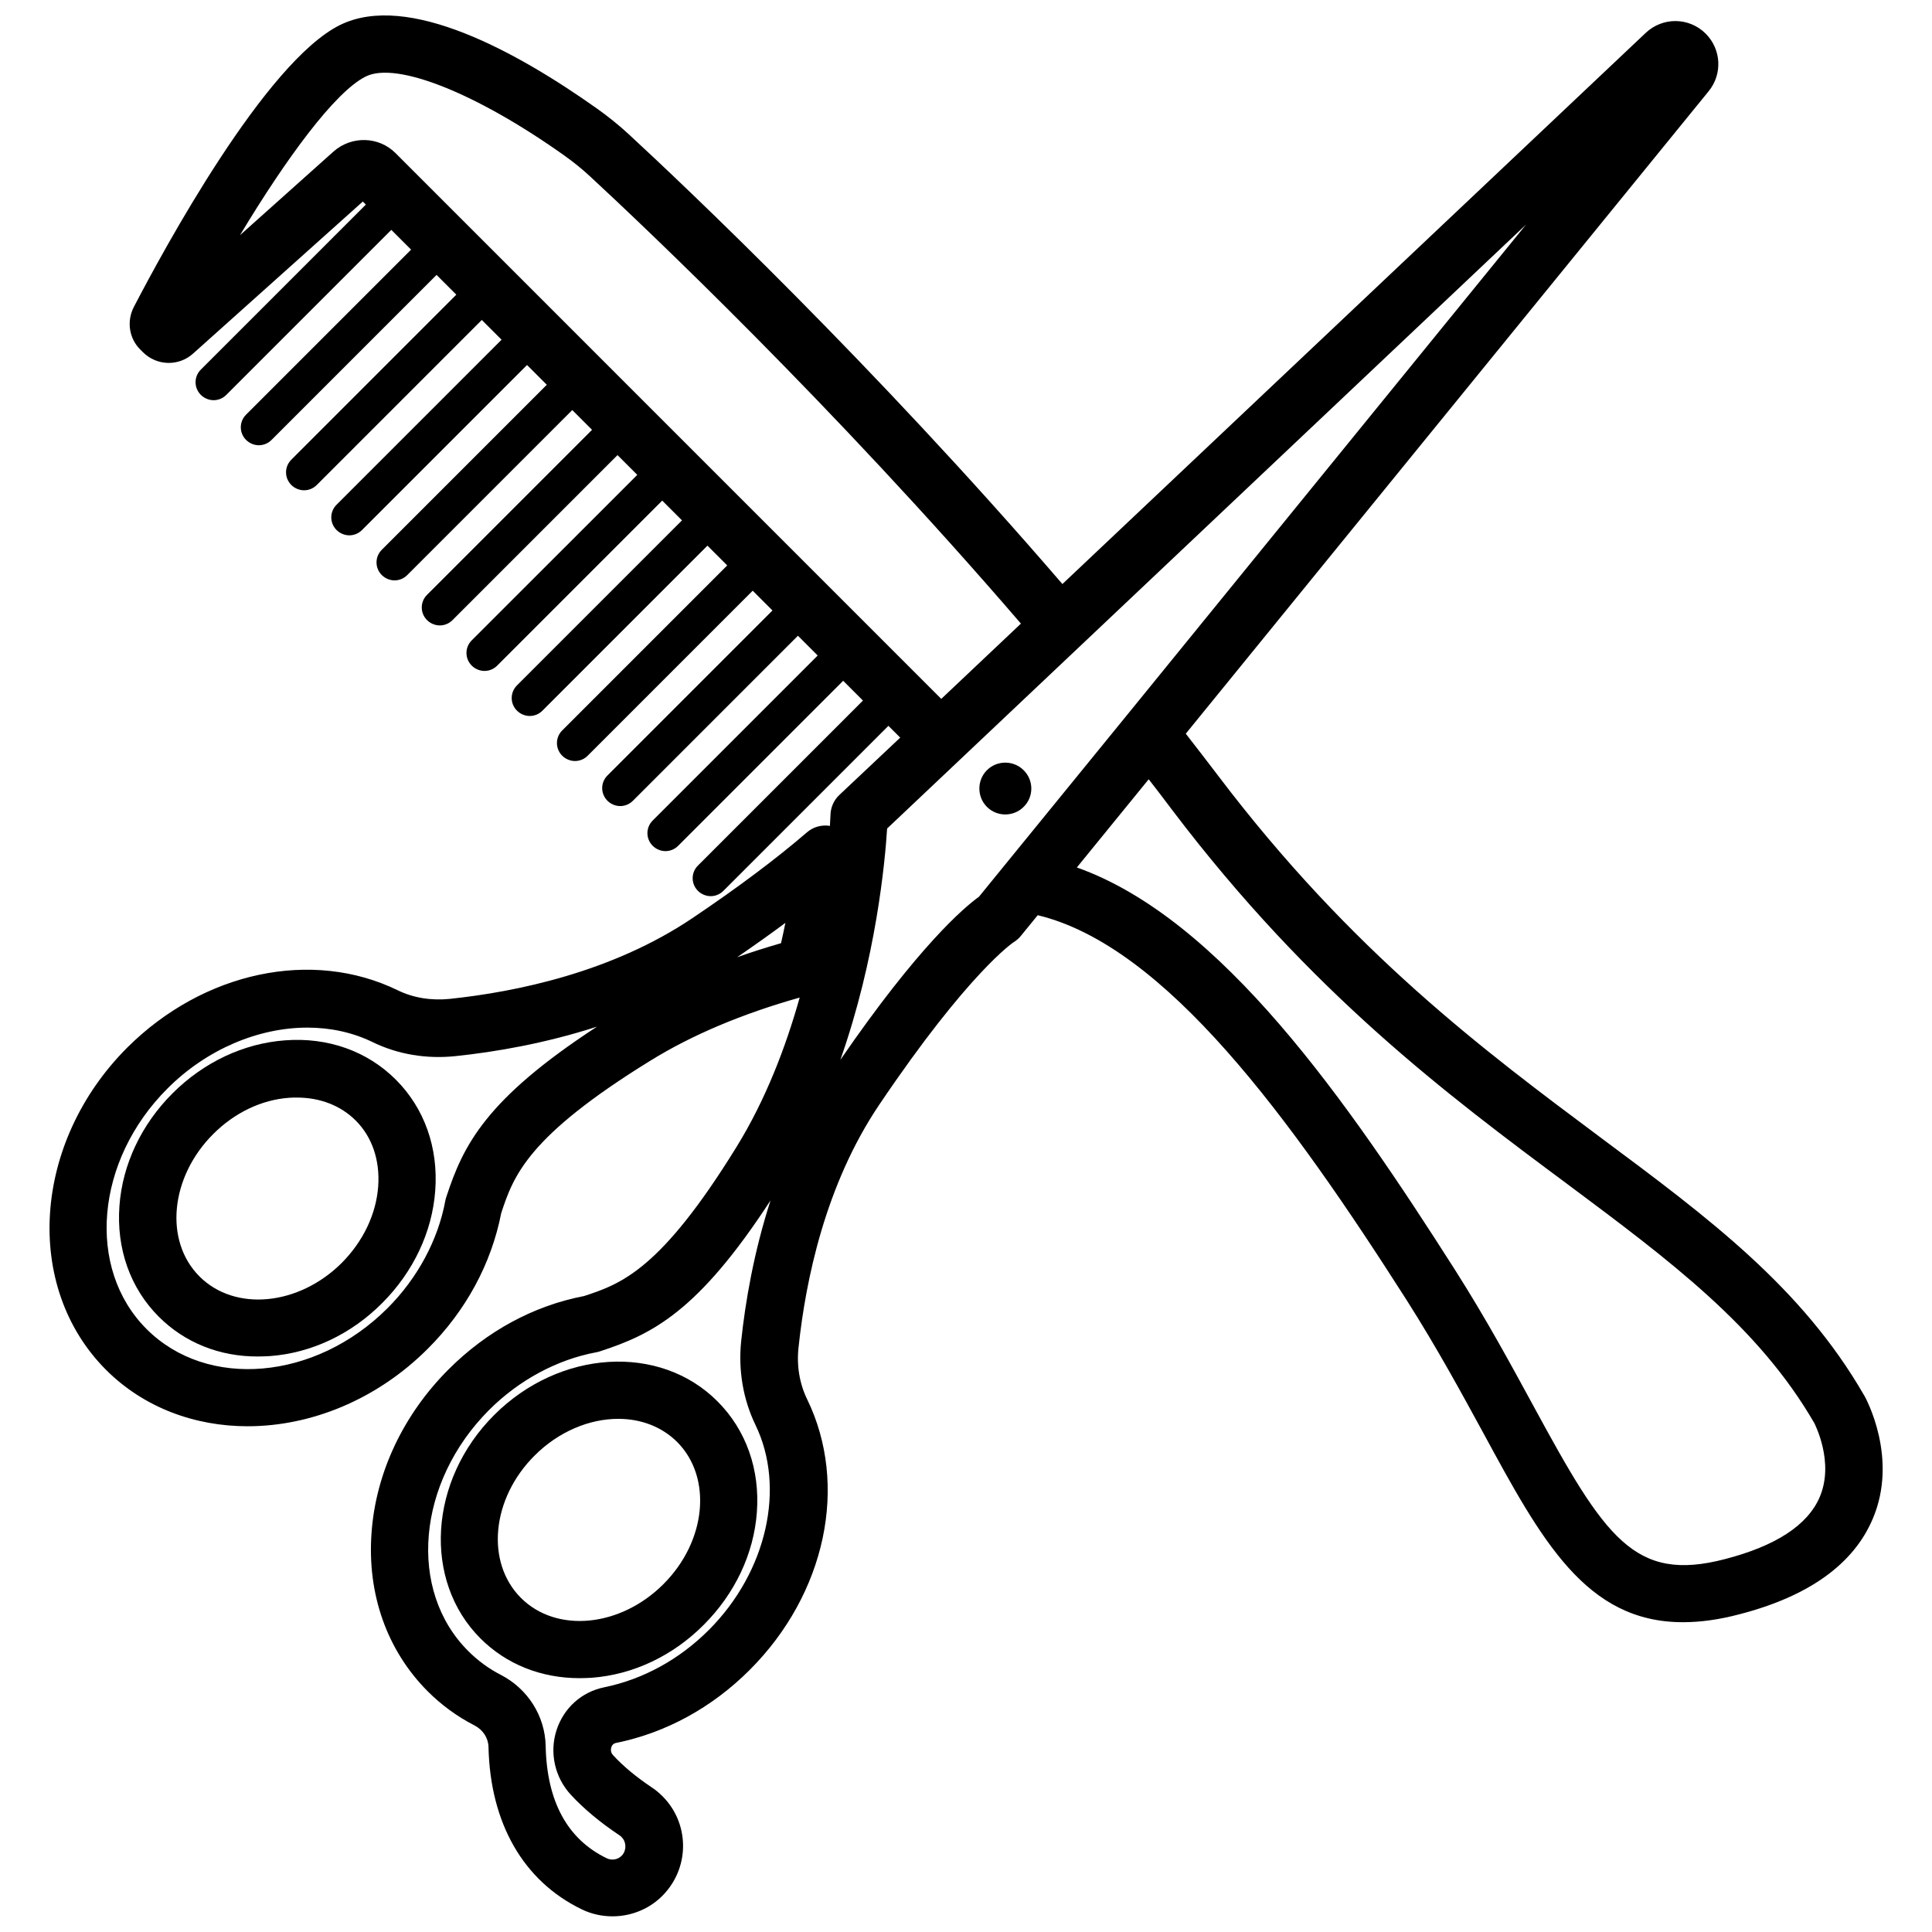 <?xml version="1.0" encoding="UTF-8"?>
<!-- Uploaded to: SVG Repo, www.svgrepo.com, Generator: SVG Repo Mixer Tools -->
<svg width="800px" height="800px" version="1.1" viewBox="144 144 512 512" xmlns="http://www.w3.org/2000/svg">
 <defs>
  <clipPath id="a">
   <path d="m157 148.09h486v503.81h-486z"/>
  </clipPath>
 </defs>
 <path d="m274.95 519c-17.332 17.332-18.941 43.883-3.629 59.199 6.852 6.852 16.07 10.531 26.25 10.531 1.059 0 2.117-0.051 3.176-0.102 10.984-0.805 21.562-5.793 29.773-14.055 8.262-8.262 13.25-18.844 14.055-29.773 0.855-11.387-2.871-21.867-10.43-29.422-15.312-15.375-41.863-13.711-59.195 3.621zm44.84 44.836c-11.387 11.387-28.312 13.047-37.734 3.629-9.422-9.422-7.809-26.348 3.629-37.734 6.398-6.398 14.559-9.723 22.168-9.723 5.894 0 11.438 2.016 15.566 6.098 9.418 9.418 7.805 26.348-3.629 37.73z"/>
 <path d="m219.54 419.7c-10.984 0.805-21.562 5.793-29.828 14.055-8.262 8.262-13.25 18.844-14.055 29.773-0.855 11.387 2.871 21.867 10.43 29.422 6.852 6.852 16.07 10.578 26.25 10.531 1.059 0 2.117-0.051 3.176-0.102 10.984-0.805 21.562-5.793 29.773-14.055 8.262-8.262 13.25-18.844 14.055-29.773 0.855-11.387-2.871-21.867-10.43-29.422-7.559-7.559-17.984-11.289-29.371-10.43zm24.684 38.742c-0.555 7.356-3.981 14.508-9.621 20.203-11.387 11.387-28.312 13.047-37.734 3.629-9.422-9.422-7.758-26.348 3.629-37.734 5.691-5.691 12.848-9.117 20.203-9.621 0.656-0.051 1.359-0.051 2.016-0.051 6.098 0 11.586 2.117 15.566 6.098 4.332 4.324 6.445 10.523 5.941 17.477z"/>
 <path d="m415.27 348.11c-2.672-2.672-7.055-2.672-9.723 0-2.672 2.672-2.672 7.055 0 9.723 2.672 2.672 7.055 2.672 9.723 0 2.719-2.668 2.719-7.051 0-9.723z"/>
 <g clip-path="url(#a)">
  <path d="m638 513.76c-16.426-28.516-41.059-46.906-69.574-68.113-30.988-23.125-66.152-49.273-101.57-96.027-2.973-3.93-5.844-7.609-8.613-11.184l138.55-170.24c3.727-4.535 3.375-11.133-0.754-15.266-4.383-4.383-11.387-4.484-15.922-0.203l-154.57 146.05c-50.48-58.645-100.41-105.8-114.92-119.2-2.621-2.418-5.441-4.684-8.414-6.801-21.109-14.965-50.078-30.984-68.066-22.168-19.852 9.773-46.855 59.703-54.664 74.715-1.965 3.777-1.309 8.363 1.715 11.336l0.656 0.656c3.68 3.68 9.523 3.828 13.352 0.352l44.941-40.254 0.805 0.805-43.73 43.73c-1.863 1.863-1.863 4.836 0 6.699 0.906 0.906 2.168 1.41 3.375 1.41 1.211 0 2.418-0.453 3.375-1.41l43.73-43.73 5.238 5.238-43.73 43.73c-1.863 1.863-1.863 4.836 0 6.699 0.906 0.906 2.168 1.41 3.375 1.41 1.211 0 2.418-0.453 3.375-1.41l43.73-43.73 5.238 5.238-43.73 43.73c-1.863 1.863-1.863 4.836 0 6.699 0.906 0.906 2.168 1.41 3.375 1.41 1.211 0 2.418-0.453 3.375-1.41l43.73-43.73 5.238 5.238-43.73 43.73c-1.863 1.863-1.863 4.836 0 6.699 0.906 0.906 2.168 1.41 3.375 1.41 1.211 0 2.418-0.453 3.375-1.41l43.73-43.73 5.238 5.238-43.73 43.73c-1.863 1.863-1.863 4.836 0 6.699 0.906 0.906 2.168 1.41 3.375 1.41 1.211 0 2.418-0.453 3.375-1.41l43.73-43.73 5.238 5.238-43.73 43.73c-1.863 1.863-1.863 4.836 0 6.699 0.906 0.906 2.168 1.41 3.375 1.41 1.211 0 2.418-0.453 3.375-1.41l43.73-43.73 5.238 5.238-43.871 43.852c-1.863 1.863-1.863 4.836 0 6.699 0.906 0.906 2.168 1.41 3.375 1.41 1.211 0 2.418-0.453 3.375-1.41l43.73-43.73 5.238 5.238-43.73 43.73c-1.863 1.863-1.863 4.836 0 6.699 0.906 0.906 2.168 1.41 3.375 1.41 1.211 0 2.418-0.453 3.375-1.41l43.73-43.73 5.238 5.238-43.73 43.73c-1.863 1.863-1.863 4.836 0 6.699 0.906 0.906 2.168 1.41 3.375 1.41 1.211 0 2.418-0.453 3.375-1.41l43.73-43.73 5.238 5.238-43.73 43.73c-1.863 1.863-1.863 4.836 0 6.699 0.906 0.906 2.168 1.41 3.375 1.41 1.211 0 2.418-0.453 3.375-1.41l43.73-43.73 5.238 5.238-43.73 43.73c-1.863 1.863-1.863 4.836 0 6.699 0.906 0.906 2.168 1.41 3.375 1.41 1.211 0 2.418-0.453 3.375-1.41l43.73-43.73 5.238 5.238-43.73 43.73c-1.863 1.863-1.863 4.836 0 6.699 0.906 0.906 2.168 1.41 3.375 1.41 1.211 0 2.418-0.453 3.375-1.41l43.73-43.73 3.125 3.125-16.109 15.18c-1.461 1.359-2.316 3.273-2.367 5.289 0 0.051-0.051 1.109-0.152 2.922-2.168-0.352-4.434 0.25-6.144 1.762-7.961 6.852-18.137 14.508-30.277 22.672-21.312 14.359-46.703 19.547-64.285 21.41-4.887 0.504-9.672-0.25-13.805-2.266-22.723-11.082-51.539-4.938-71.742 15.215-25.043 25.094-27.562 63.332-5.598 85.348 10.027 10.027 23.527 14.965 37.535 14.965 16.676 0 34.16-6.953 47.762-20.555 10.125-10.125 16.828-22.52 19.445-35.922 3.273-9.977 7.055-20.355 39.449-40.355 11.133-6.902 24.484-12.496 39.648-16.777-3.68 13.098-9.02 27.105-16.777 39.648-20 32.395-30.43 36.223-40.355 39.449-13.402 2.57-25.797 9.32-35.922 19.445-11.992 11.992-19.246 27.355-20.402 43.227-1.211 16.324 4.082 31.234 14.863 42.066 3.629 3.629 7.809 6.699 12.445 9.07 2.215 1.16 3.629 3.324 3.68 5.691 0.453 20.203 9.219 35.52 24.688 43.023 2.57 1.258 5.391 1.863 8.16 1.863 5.188 0 10.277-2.117 13.855-6.098 6.699-7.406 6.449-18.691-0.605-25.746-0.855-0.855-1.812-1.664-2.82-2.316-4.133-2.769-7.609-5.644-10.277-8.566-0.754-0.805-0.555-1.715-0.453-2.066 0.301-0.957 1.008-1.109 1.258-1.16 13.199-2.672 25.441-9.371 35.418-19.348 20.152-20.152 26.301-48.969 15.215-71.742-2.016-4.133-2.82-8.918-2.266-13.805 1.863-17.582 7.055-43.023 21.41-64.285 23.68-35.117 35.52-42.977 35.52-42.977 0.754-0.453 1.461-1.059 2.016-1.762l4.434-5.441c33.855 8.16 66.957 53.707 97.84 102.12 8.062 12.695 14.508 24.586 20.254 35.117 15.418 28.414 27.156 50.129 52.898 50.129 4.535 0 9.523-0.656 15.012-2.117 18.289-4.734 30.18-13.25 35.266-25.242 6.902-16.109-1.812-32.027-2.266-32.785zm-375.74-52.496c-0.102 0.301-0.203 0.656-0.25 0.957-1.914 10.379-7.356 20.504-15.316 28.465-19.145 19.145-47.762 21.613-63.832 5.543-16.074-16.023-13.605-44.688 5.539-63.781 10.43-10.43 24.133-16.121 37.082-16.121 6.047 0 11.941 1.258 17.23 3.828 6.699 3.273 14.309 4.535 22.016 3.727 10.578-1.109 23.781-3.375 37.484-7.809-29.523 19.246-35.469 31.438-39.953 45.191zm88.719-67.309c-3.981 1.16-7.859 2.367-11.637 3.727 4.535-3.125 8.816-6.144 12.797-9.117-0.352 1.762-0.754 3.578-1.16 5.391zm-6.801 127.61c8.113 16.676 3.023 38.996-12.293 54.359-7.859 7.859-17.434 13.098-27.711 15.215-6.047 1.211-10.781 5.492-12.695 11.387-1.914 5.945-0.453 12.496 3.777 17.078 3.477 3.777 7.859 7.406 13 10.832 0.203 0.152 0.352 0.25 0.504 0.453 1.258 1.258 1.309 3.426 0.102 4.785-1.059 1.16-2.719 1.461-4.133 0.754-10.379-5.039-15.82-15.062-16.121-29.727-0.152-7.91-4.734-15.164-11.891-18.844-3.223-1.664-6.098-3.777-8.664-6.348-16.07-16.07-13.551-44.688 5.543-63.832 7.961-7.961 18.086-13.402 28.465-15.316 0.352-0.051 0.656-0.152 0.957-0.25 13.754-4.484 25.945-10.43 45.191-40.004-4.434 13.703-6.699 26.902-7.809 37.484-0.758 7.664 0.555 15.273 3.777 21.973zm-95.371-337c-4.434-4.434-11.637-4.637-16.426-0.402l-24.789 22.168c12.191-20.254 25.191-38.039 33.352-42.066 8.113-4.031 29.27 4.383 52.547 20.906 2.469 1.762 4.734 3.578 6.902 5.594 14.359 13.301 64.035 60.207 114.16 118.5l-21.109 19.949zm154.62 197.09c-3.981 2.871-16.02 13.098-36.727 43.227 9.473-26.902 11.84-52.445 12.395-61.312l169.33-160.06-105.75 129.98zm222.79 159.15c-3.223 7.406-11.637 12.898-25.09 16.375-23.98 6.246-31.738-5.543-50.734-40.559-5.844-10.73-12.395-22.871-20.758-36.023-28.668-44.988-62.07-93.156-100.26-106.71l19.043-23.375c2.066 2.672 4.18 5.391 6.348 8.312 36.727 48.418 72.801 75.32 104.64 99 27.156 20.254 50.633 37.734 65.445 63.379 0 0.102 5.391 10.277 1.363 19.598z"/>
 </g>
</svg>